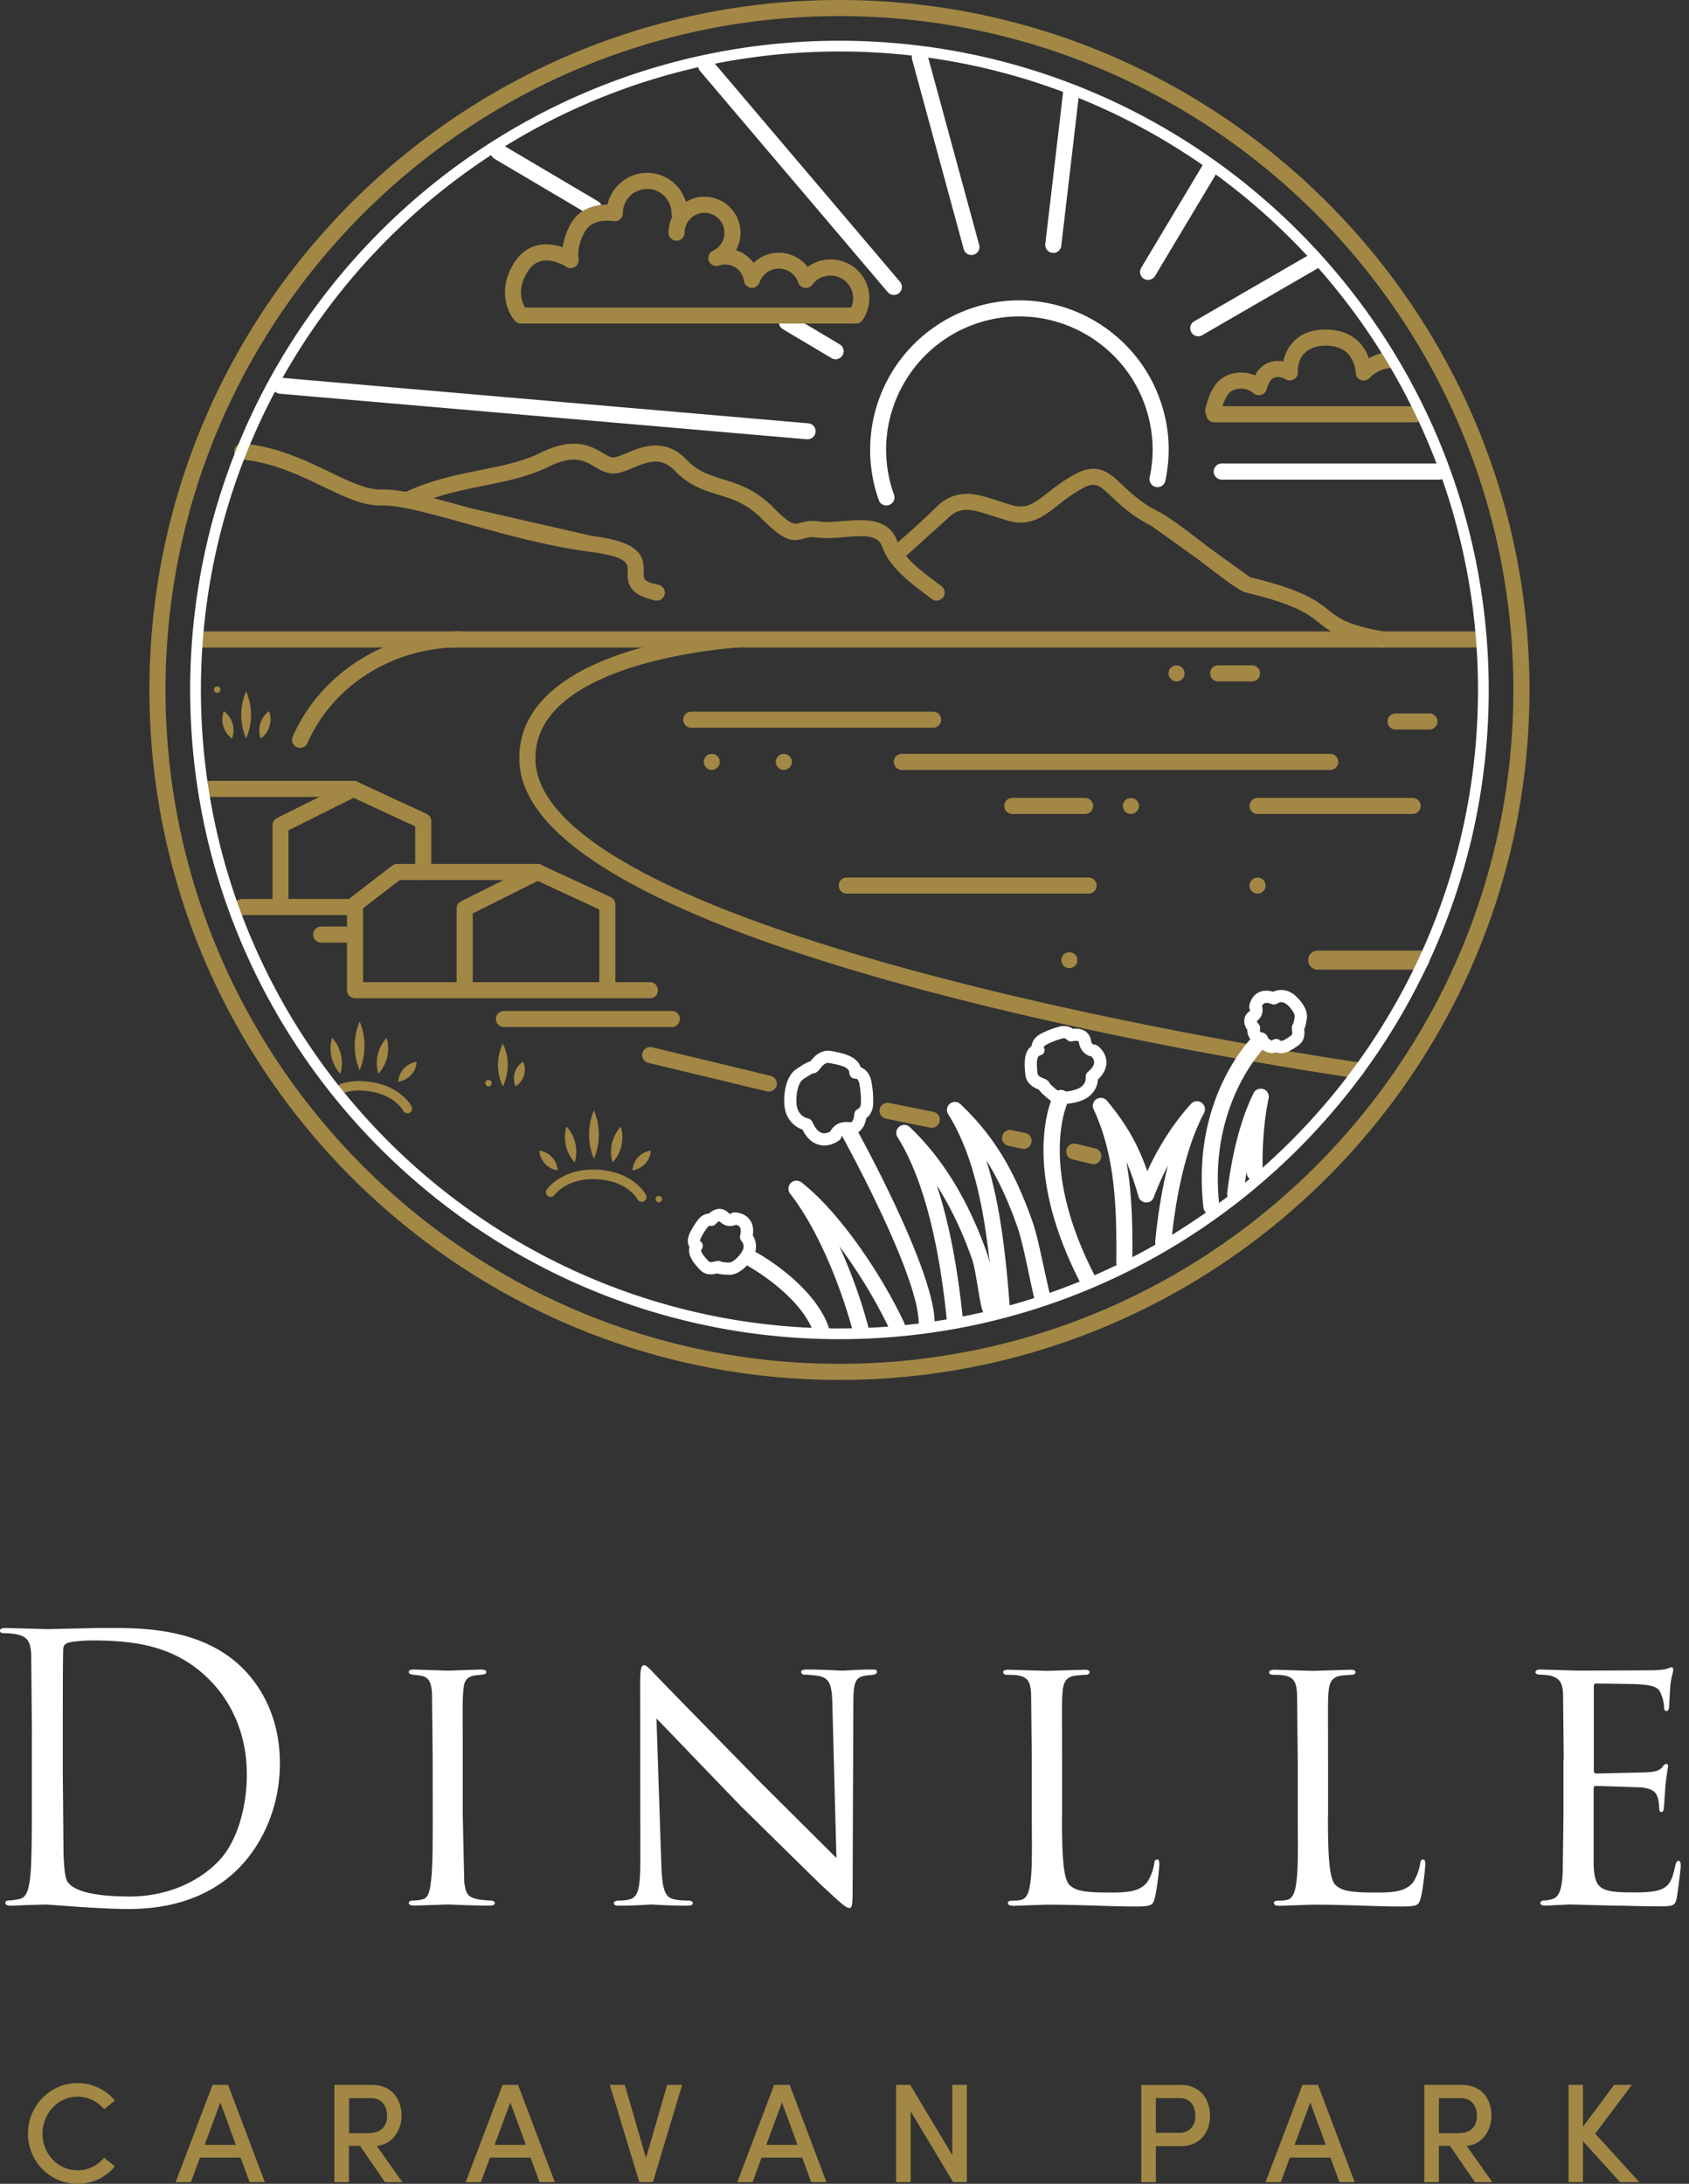 <svg xmlns="http://www.w3.org/2000/svg" width="116" height="150" fill="none" xmlns:v="https://vecta.io/nano"><rect width="100%" height="100%" fill="#333333" stroke="none"/><path d="M1.921 146.555c0-1.892 1.504-3.473 3.396-3.473 1.058 0 1.979.465 2.571 1.203l-.737.592a2.35 2.35 0 0 0-1.824-.864c-1.358 0-2.406 1.164-2.406 2.542 0 1.369 1.038 2.514 2.406 2.514a2.35 2.35 0 0 0 1.824-.864l.737.592c-.592.737-1.514 1.203-2.571 1.203-1.892 0-3.396-1.552-3.396-3.445zm15.22 3.329l-.621-1.689h-2.785l-.621 1.689h-1.048l2.532-6.681h1.067l2.523 6.681H17.14zm-3.086-2.562H16.2l-1.067-2.911-1.077 2.911zm12.387 2.562l-1.718-2.494h-.757v2.494h-.999v-6.681h2.552c1.465 0 2.057 1.057 2.057 2.115 0 .961-.582 1.97-1.698 2.077l1.756 2.493h-1.194v-.004zm-2.469-5.769v2.406h1.31c.922 0 1.3-.495 1.3-1.203 0-.699-.417-1.203-1.067-1.203h-1.543zm13.084 5.769l-.621-1.689h-2.785l-.621 1.689h-1.048l2.533-6.681h1.067l2.523 6.681h-1.048zm-3.086-2.562h2.144l-1.067-2.911-1.077 2.911zm11.849-4.119h1.029l-2.009 6.681h-.931l-2.028-6.681h1.029l1.456 5.021 1.456-5.021zm9.892 6.681l-.621-1.689h-2.785l-.621 1.689h-1.048l2.533-6.681h1.067l2.523 6.681h-1.048zm-3.086-2.562h2.145l-1.067-2.911-1.077 2.911zm12.78-4.119h.999v6.681h-.941l-2.921-4.867v4.867h-.999v-6.681h.97l2.892 4.827v-4.827zm15.656 0c1.436 0 2.038 1.057 2.038 2.115 0 1.067-.602 2.096-2.038 2.096h-1.679v2.474h-.999v-6.68h2.678v-.005zm-.058 3.294c.776 0 1.096-.592 1.096-1.184s-.31-1.203-1.058-1.203h-1.659v2.387h1.62zm10.989 3.387l-.621-1.689h-2.785l-.621 1.689h-1.048l2.533-6.681h1.067l2.523 6.681h-1.048zm-3.081-2.562h2.144l-1.067-2.911-1.077 2.911zm12.387 2.562l-1.718-2.494h-.757v2.494h-.999v-6.681h2.552c1.465 0 2.057 1.057 2.057 2.115 0 .961-.582 1.97-1.698 2.077l1.756 2.493h-1.193v-.004zm-2.475-5.769v2.406h1.31c.922 0 1.301-.495 1.301-1.203 0-.699-.418-1.203-1.068-1.203h-1.543zm13.765 5.769h-1.32l-2.552-2.814v2.814h-.99v-6.681h.99v2.872l2.144-2.872h1.213l-2.513 3.347 3.028 3.334z" fill="#a28745"/><path d="M2.193 119.138l-.049-5.448c-.049-.859-.18-1.262-1.009-1.436a4.87 4.87 0 0 0-.859-.078c-.175 0-.277-.048-.277-.15 0-.151.126-.204.403-.204l2.853.078 3.406-.078c2.499 0 7.113-.228 10.116 2.877 1.261 1.31 2.445 3.406 2.445 6.409 0 3.178-1.315 5.628-2.727 7.113-1.087 1.135-3.357 2.901-7.646 2.901-1.087 0-2.421-.078-3.508-.15l-2.096-.151c-.049 0-.48 0-1.009.024-.505 0-1.087.049-1.465.049-.277 0-.403-.049-.403-.204 0-.077.049-.15.252-.15a4.79 4.79 0 0 0 .708-.102c.505-.102.631-.655.733-1.388.126-1.057.126-3.051.126-5.477v-4.435h.005zm2.12 2.727l.049 5.473c.024.63.078 1.64.277 1.916.33.48 1.31 1.009 4.289 1.009 2.348 0 4.517-.859 6.006-2.348 1.31-1.286 2.018-3.707 2.018-6.031 0-3.202-1.387-5.273-2.421-6.355-2.372-2.499-5.249-2.853-8.253-2.853-.505 0-1.436.077-1.64.174-.228.102-.301.229-.301.505-.024.859-.024 3.43-.024 5.376v3.134zm25.404-.985l-.049-4.619c-.053-.679-.204-1.057-.733-1.159-.252-.049-.427-.049-.582-.078-.175-.024-.277-.078-.277-.175 0-.126.102-.174.378-.174l2.295.077 2.27-.077c.252 0 .379.048.379.174 0 .102-.078.151-.277.175-.15.024-.276.024-.456.049-.733.102-.805.48-.859 1.213-.049.679-.024 1.261-.024 4.589v3.785l.102 4.618c.102.733.204 1.01.859 1.16.33.078.859.102.961.102.228.024.277.077.277.175s-.102.174-.354.174c-1.286 0-2.751-.077-2.877-.077l-2.271.077c-.228 0-.403-.048-.403-.174 0-.102.102-.175.33-.175.126 0 .403-.024.606-.078.427-.102.505-.606.582-1.213.126-.907.126-2.697.126-4.589l-.005-3.78zm14.254-5.473c0-.781.078-1.033.277-1.033.175 0 .607.504.781.679.228.252 3.736 3.833 7.268 7.443l5.148 5.123-.277-10.494c-.024-1.364-.175-1.815-.859-1.994a6.05 6.05 0 0 0-.985-.102c-.252 0-.301-.102-.301-.204 0-.126.204-.15.456-.15 1.087 0 2.144.077 2.372.077.252 0 1.033-.077 2.018-.077.276 0 .354.024.354.15 0 .102-.078.175-.228.204s-.354.024-.631.078c-.582.126-.757.378-.757 1.892l-.049 12.667c0 1.262-.048 1.388-.228 1.388s-.427-.175-1.664-1.339c-.102-.049-3.61-3.532-5.803-5.677l-5.778-6.006.33 9.864c.049 1.741.204 2.396.834 2.547.403.102.834.102 1.033.102s.301.077.301.174c0 .126-.126.175-.403.175-1.363 0-2.271-.078-2.445-.078s-1.111.078-2.193.078c-.228 0-.378-.024-.378-.175 0-.102.102-.174.354-.174.175 0 .456 0 .781-.102.553-.175.679-.859.679-2.698l-.01-12.338zm28.965 9.311c0 2.901.102 4.366.529 4.769.403.354.907.505 2.649.505 1.111 0 2.12 0 2.673-.709.252-.378.427-.883.48-1.261.024-.204.078-.301.204-.301.102 0 .15.078.15.33s-.15 1.688-.301 2.271c-.15.504-.126.63-1.339.63-1.718 0-3.61-.126-6.133-.126l-2.222.078c-.252 0-.403-.049-.403-.204 0-.078.078-.15.277-.15s.403 0 .606-.049c.427-.078.582-.582.655-1.184.15-.96.102-2.697.102-4.643v-3.784l-.048-4.566c-.049-.708-.15-1.159-1.009-1.261-.15-.024-.427-.024-.631-.024-.175 0-.277-.078-.277-.175 0-.126.126-.175.378-.175l2.625.078 2.6-.078c.252 0 .33.078.33.175s-.126.175-.277.175c-.175 0-.427.024-.679.048-.708.102-.859.505-.907 1.237-.049.68-.024 1.238-.024 4.566v3.828h-.01zm18.266 0c0 2.901.102 4.366.529 4.769.403.354.907.505 2.649.505 1.111 0 2.12 0 2.673-.709.252-.378.427-.883.48-1.261.024-.204.078-.301.204-.301.102 0 .15.078.15.33s-.15 1.688-.301 2.271c-.15.504-.126.63-1.339.63-1.718 0-3.61-.126-6.133-.126l-2.222.078c-.252 0-.403-.049-.403-.204 0-.078.078-.15.277-.15s.403 0 .606-.049c.427-.078.582-.582.655-1.184.15-.96.102-2.697.102-4.643v-3.784l-.049-4.566c-.053-.708-.15-1.159-1.009-1.261-.15-.024-.427-.024-.631-.024-.175 0-.276-.078-.276-.175 0-.126.126-.175.378-.175l2.625.078 2.6-.078c.252 0 .33.078.33.175s-.126.175-.276.175c-.175 0-.427.024-.679.048-.708.102-.859.505-.907 1.237-.049.68-.024 1.238-.024 4.566v3.828h-.01zm16.195-3.838l-.048-4.59c-.049-.708-.228-1.057-.961-1.212a4.21 4.21 0 0 0-.606-.049c-.175 0-.33-.078-.33-.15 0-.151.126-.204.378-.204l2.601.077 5.123-.024c.505-.024.781-.048.985-.126.15-.048.175-.078.276-.078.049 0 .102.049.102.175 0 .15-.15.505-.203 1.135l-.078 1.31c0 .228-.049.379-.175.379s-.174-.102-.174-.277c-.025-.378-.102-.631-.18-.805-.15-.505-.378-.679-1.64-.757-.33-.024-2.823-.049-2.877-.049-.077 0-.126.049-.126.204v5.725c0 .151.024.253.15.253l3.406-.078c.583-.024.961-.102 1.16-.379.102-.15.179-.203.276-.203.049 0 .102.024.102.15s-.102.607-.179 1.339l-.102 1.538c-.024.204-.078.277-.18.277-.126 0-.15-.151-.15-.33 0-.151-.024-.403-.078-.607-.102-.33-.252-.679-1.213-.757l-3.027-.101c-.15 0-.18.077-.18.174v1.844 3.43c.054.932.18 1.412.709 1.64.378.175.985.228 1.843.228.481 0 1.286.024 1.917-.15.757-.229.931-.733 1.135-1.665.049-.252.126-.354.228-.354.151 0 .151.228.151.379 0 .174-.204 1.766-.277 2.193-.102.504-.276.553-1.111.553-1.664 0-2.372-.049-3.255-.049l-2.979-.077-1.665.077c-.228 0-.354-.048-.354-.174 0-.102.102-.175.228-.175.151 0 .33-.024.505-.078.456-.102.757-.427.805-1.994l.049-3.808v-3.78h.019zM55.464 30.173h-.049l-36.198-3.129c-.301-.024-.529-.291-.5-.597a.55.55 0 0 1 .597-.5l36.198 3.129c.301.024.529.291.5.597-.024.281-.267.5-.548.5zM40.793 14.861a.53.53 0 0 1-.281-.078l-6.559-3.881c-.262-.155-.349-.495-.194-.757s.495-.349.757-.194l6.56 3.881c.262.155.349.495.194.757a.55.55 0 0 1-.476.272zm16.592 9.815a.53.53 0 0 1-.281-.078l-3.338-1.989a.55.55 0 0 1-.189-.757c.16-.262.495-.344.757-.189l3.338 1.989a.55.55 0 0 1 .189.757.56.56 0 0 1-.475.267zm4.008-4.415c-.155 0-.31-.068-.422-.194L48.095 4.895a.551.551 0 1 1 .839-.713L61.81 19.353a.55.55 0 0 1-.063.776c-.102.087-.228.131-.354.131zm5.323-2.746c-.242 0-.466-.16-.529-.408L62.64 4.071c-.083-.296.092-.597.388-.674s.597.092.674.388l3.547 13.037c.083.296-.092.597-.388.674a.73.73 0 0 1-.146.019zm5.623-.141c-.019 0-.044 0-.063-.005-.301-.034-.519-.311-.485-.611l1.223-10.431a.55.55 0 0 1 .611-.485c.301.034.519.311.485.611l-1.223 10.431c-.034.281-.272.49-.548.49zm6.51 1.853a.53.53 0 0 1-.281-.078c-.262-.155-.344-.495-.189-.757l4.284-7.156c.155-.262.495-.344.757-.189s.344.495.189.757l-4.284 7.156c-.107.17-.291.267-.475.267zm3.445 3.872a.54.54 0 0 1-.475-.277c-.15-.262-.063-.602.199-.752l7.996-4.628c.262-.15.602-.063.752.199s.063.602-.199.752l-7.996 4.629a.53.53 0 0 1-.276.078zm16.554 9.844H83.91a.55.55 0 0 1-.553-.553c0-.306.248-.553.553-.553h14.938a.55.55 0 1 1 0 1.106zm-37.974 1.776c-.223 0-.437-.136-.514-.359a8.84 8.84 0 0 1-.267-.864 10.28 10.28 0 0 1 7.302-12.527c5.463-1.441 11.081 1.839 12.527 7.302.417 1.572.451 3.173.112 4.755a.55.55 0 0 1-.655.422c-.296-.063-.485-.359-.422-.655.306-1.412.272-2.838-.102-4.24-1.286-4.876-6.302-7.802-11.178-6.516s-7.801 6.302-6.516 11.178a7.01 7.01 0 0 0 .238.757.55.55 0 0 1-.325.708c-.073.024-.136.039-.199.039z" fill="#fff"/><g fill="#a28745"><path d="M45.111 41.259a.48.48 0 0 1-.116-.014c-1.805-.388-1.921-1.198-1.887-1.999.024-.514.044-1.004-2.61-1.349-2.896-.379-5.885-1.213-8.524-1.946-2.44-.679-4.546-1.266-5.686-1.227-1.31.044-2.615-.587-4.129-1.315-1.606-.771-3.425-1.65-5.575-1.844-.301-.029-.524-.296-.5-.597a.55.55 0 0 1 .597-.5c2.348.213 4.265 1.135 5.953 1.95 1.383.665 2.581 1.242 3.614 1.208 1.305-.044 3.391.534 6.021 1.266l8.374 1.916c3.071.403 3.624 1.184 3.566 2.489-.019.461-.029.65 1.019.873a.55.55 0 0 1-.117 1.087z"/><path d="M64.329 41.254a.52.52 0 0 1-.33-.112l-.296-.223c-1.218-.907-2.6-1.941-3.124-3.386-.281-.781-1.169-.762-2.601-.64-.626.053-1.276.107-1.849.024-.427-.063-.66.005-.912.073-.839.238-1.363.179-2.901-1.363-1.043-1.048-1.994-1.344-3.003-1.654-.975-.301-1.984-.616-2.945-1.62-.907-.951-1.747-.699-2.921-.209-.509.214-.99.412-1.446.374-.441-.034-.805-.248-1.155-.456-.708-.417-1.446-.849-3.158-.01-1.422.699-2.896.995-4.454 1.31-1.62.325-3.294.665-5.041 1.485a.55.55 0 0 1-.733-.262c-.131-.272-.01-.602.262-.733 1.868-.878 3.61-1.232 5.293-1.567 1.489-.301 2.896-.582 4.187-1.218 2.246-1.101 3.42-.412 4.202.049.267.155.495.291.684.306s.572-.141.936-.296c1.053-.442 2.644-1.106 4.143.461.762.801 1.557 1.043 2.474 1.329 1.043.32 2.227.689 3.459 1.931s1.446 1.184 1.819 1.077c.301-.087.713-.204 1.373-.102.446.068 1.004.019 1.596-.029 1.397-.116 3.134-.267 3.726 1.363.412 1.14 1.601 2.023 2.746 2.882l.301.223c.243.184.291.529.112.771a.57.57 0 0 1-.446.223zm27.029 11.63H61.942a.55.55 0 1 1 0-1.106h29.416c.306 0 .553.248.553.553s-.247.553-.553.553z"/><path d="M95.02 44.476H13.774a.55.55 0 1 1 0-1.106H91.42a7.39 7.39 0 0 1-.835-.597c-.742-.587-1.587-1.252-4.978-2.062-.456-.112-1.286-.728-3.212-2.212l-3.309-2.372c-1.305-.65-2.12-1.422-2.712-1.984-.878-.834-1.145-1.087-2.067-.577-.67.369-1.194.776-1.654 1.14-1.009.791-1.882 1.47-3.396 1.067l-1.121-.344c-1.451-.485-2.188-.679-3.076.204l-3.226 2.911c-.233.194-.582.16-.776-.073s-.16-.582.073-.776a51.85 51.85 0 0 0 3.149-2.843c1.407-1.397 2.829-.927 4.202-.471l1.053.325c.946.252 1.431-.083 2.435-.868.495-.388 1.058-.825 1.8-1.232 1.625-.902 2.426-.141 3.357.742.577.543 1.29 1.223 2.45 1.8.757.378 2.145 1.451 3.488 2.489l2.799 2.014c3.619.864 4.566 1.611 5.395 2.266.718.568 1.286 1.019 3.843 1.47.281.049.48.306.451.592-.01.281-.248.5-.534.5zM57.653 94.783c-26.131 0-47.391-21.26-47.391-47.391S31.521 0 57.653 0s47.391 21.26 47.391 47.391-21.26 47.391-47.391 47.391zm0-93.677c-25.525 0-46.285 20.765-46.285 46.285s20.765 46.285 46.285 46.285 46.285-20.765 46.285-46.285S83.177 1.106 57.653 1.106z"/><path d="M101.458 44.476h-6.646c-.306 0-.553-.248-.553-.553s.248-.553.553-.553h6.646c.306 0 .554.247.554.553s-.248.553-.554.553zm-15.471 2.328h-2.324a.55.55 0 0 1-.553-.553c0-.306.248-.553.553-.553h2.324c.306 0 .553.248.553.553s-.248.553-.553.553zm12.187 3.304H95.85c-.306 0-.553-.248-.553-.553s.247-.553.553-.553h2.324a.55.55 0 0 1 .553.553c0 .306-.248.553-.553.553zm-34.088-.121H47.474a.55.55 0 1 1 0-1.106h16.612a.55.55 0 0 1 .553.553c0 .306-.248.553-.553.553zm10.679 11.392H58.153a.55.55 0 1 1 0-1.106h16.612c.306 0 .553.248.553.553s-.248.553-.553.553zm-25.879-8.495c-.146 0-.286-.058-.388-.165s-.165-.243-.165-.388.063-.286.165-.388c.126-.131.315-.189.495-.15a.43.43 0 0 1 .107.029c.029.015.063.029.092.053s.058.039.083.068a.55.55 0 0 1 .16.388.53.53 0 0 1-.16.388c-.102.107-.243.165-.388.165zm4.948 0a.51.51 0 0 1-.389-.165c-.107-.102-.165-.242-.165-.388 0-.034.005-.073.015-.107s.015-.073.029-.102.029-.068.053-.097a.36.36 0 0 1 .068-.082.56.56 0 0 1 .083-.068.62.62 0 0 1 .097-.053.35.35 0 0 1 .102-.029.51.51 0 0 1 .213 0 .38.38 0 0 1 .107.029.89.89 0 0 1 .092.053.56.56 0 0 1 .082.068.36.36 0 0 1 .068.082c.024.029.039.063.053.097s.024.068.029.102.01.073.01.107a.53.53 0 0 1-.16.388c-.102.107-.243.165-.388.165zm26.971-6.08a.53.53 0 0 1-.388-.165.54.54 0 0 1-.165-.388c0-.034.005-.073.015-.107a.35.35 0 0 1 .029-.102.38.38 0 0 1 .053-.097c.02-.029.044-.058.068-.082a.54.54 0 0 1 .082-.068.6.6 0 0 1 .097-.053c.034-.014.068-.024.102-.029.18-.039.369.019.495.15a.35.35 0 0 1 .068.082.38.38 0 0 1 .053.097.35.35 0 0 1 .029.102c.01.034.015.073.015.107a.54.54 0 0 1-.165.388c-.102.107-.243.165-.388.165zm-3.134 9.107c-.146 0-.286-.058-.388-.165s-.165-.243-.165-.388.058-.286.165-.388c.204-.204.572-.209.776 0a.36.36 0 0 1 .068.083.6.6 0 0 1 .053.097.35.35 0 0 1 .029.102c.01.034.015.073.015.107 0 .146-.058.286-.165.388s-.243.165-.388.165zm8.699 5.468c-.15 0-.286-.058-.388-.165a.54.54 0 0 1-.165-.388c0-.146.058-.286.165-.388a.35.35 0 0 1 .082-.068.63.63 0 0 1 .097-.053c.029-.014.068-.024.102-.029a.54.54 0 0 1 .495.15c.024.024.048.053.068.082a.63.63 0 0 1 .053.097c.014.029.024.068.029.102a.4.4 0 0 1 .01.107.64.64 0 0 1-.039.213.54.54 0 0 1-.121.175c-.102.107-.243.165-.388.165zm-12.925 5.123c-.145 0-.286-.058-.388-.165s-.165-.243-.165-.388.063-.286.165-.388c.204-.204.573-.209.776 0 .102.102.165.243.165.388s-.058.286-.165.388-.243.165-.388.165zm23.569-10.591H86.37a.55.55 0 1 1 0-1.106h10.645a.55.55 0 0 1 .553.553c0 .306-.248.553-.553.553zm-22.492 0h-4.997a.55.55 0 1 1 0-1.106h4.997a.55.55 0 1 1 0 1.106zm22.997 10.693h-7.02c-.359 0-.655-.291-.655-.655a.65.65 0 0 1 .655-.655h7.02c.359 0 .655.291.655.655s-.296.655-.655.655zM24.7 73.513c-.446-1.067-.451-2.29 0-3.357a4.38 4.38 0 0 1 0 3.357zm1.286.243a2.57 2.57 0 0 1 .568-2.469 2.58 2.58 0 0 1-.568 2.469zm1.363.543c.049-.699.572-1.266 1.266-1.363-.044.699-.573 1.261-1.266 1.363zm-3.974-.543a2.57 2.57 0 0 1-.568-2.469c.611.66.825 1.606.568 2.469zm4.61 2.712a.33.33 0 0 1-.291-.175c-.024-.049-.694-1.247-2.746-1.378-.563-.039-.917.024-1.344.15-.175.049-.354-.049-.403-.223s.048-.354.223-.403a4.04 4.04 0 0 1 1.567-.17c2.436.155 3.246 1.664 3.28 1.727a.33.33 0 0 1-.141.441.36.36 0 0 1-.145.029zM20.61 51.37a.53.53 0 0 1-.223-.048c-.277-.121-.403-.446-.281-.728 1.926-4.386 6.443-7.224 11.503-7.234.306 0 .548.248.553.548a.55.55 0 0 1-.548.553c-4.624.01-8.743 2.591-10.494 6.574-.097.209-.296.335-.509.335zm62.713-22.595a.59.59 0 0 1-.126-.015.55.55 0 0 1-.412-.66c.291-1.257.757-1.989 1.456-2.295.796-.354 1.485-.218 1.955-.019.223-.427.534-.718.922-.873.359-.146.718-.141 1.014-.082.092-.407.286-.917.684-1.339.5-.539 1.194-.825 2.062-.854.995-.029 1.8.233 2.392.791a2.93 2.93 0 0 1 .747 1.184c.335-.194.766-.374 1.266-.417.311-.019.568.199.597.505a.55.55 0 0 1-.505.597c-.747.063-1.305.65-1.31.66a.55.55 0 0 1-.602.141c-.214-.082-.349-.277-.354-.505 0-.005-.034-.835-.606-1.368-.369-.344-.902-.505-1.591-.485-.306.01-1.815.15-1.776 1.829.005.204-.102.393-.277.49s-.388.102-.563-.005c-.121-.073-.5-.233-.786-.116s-.437.5-.514.8c-.049.184-.194.335-.379.388s-.383.01-.529-.121c-.019-.019-.626-.539-1.417-.189-.131.058-.524.233-.83 1.538-.044.247-.267.422-.519.422z"/><path d="M97.184 29.008H83.401a.55.55 0 1 1 0-1.106h13.784a.55.55 0 1 1 0 1.106zM19.266 62.325a.55.55 0 0 1-.553-.553v-5.085c0-.209.116-.398.306-.495l5.012-2.504c.151-.073.325-.078.48-.005l4.789 2.222c.194.092.32.286.32.5v3.488a.55.55 0 1 1-1.106 0V56.76l-4.231-1.96-4.468 2.232v4.745c.005.301-.243.548-.548.548z"/><path d="M24.278 54.737h-9.82a.55.55 0 1 1 0-1.106h9.82c.306 0 .553.248.553.553s-.247.553-.553.553zm-.184 8.117h-7.472a.55.55 0 1 1 0-1.106h7.472a.55.55 0 1 1 0 1.106zm.29 1.892H22.06a.55.55 0 1 1 0-1.106h2.324a.55.55 0 1 1 0 1.106zm17.331 3.289c-.306 0-.553-.248-.553-.553V62.47l-4.231-1.96-4.464 2.232v4.745a.55.55 0 1 1-1.106 0v-5.085c0-.209.116-.398.306-.495l5.007-2.503a.54.54 0 0 1 .48-.005l4.789 2.222c.194.092.32.286.32.5v5.366c.005.301-.243.548-.548.548z"/><path d="M44.641 68.564H24.385a.55.55 0 0 1-.553-.553v-5.895c0-.17.078-.335.214-.437l2.887-2.222a.56.56 0 0 1 .335-.117h9.655c.306 0 .553.248.553.553s-.247.553-.553.553h-9.466l-2.523 1.941v5.075h19.703a.55.55 0 0 1 .553.553c0 .306-.243.548-.548.548zm1.499 1.98H34.612a.55.55 0 1 1 0-1.106H46.14a.55.55 0 1 1 0 1.106z"/><use href="#B"/><path d="M40.793 79.607a4.35 4.35 0 0 1 0-3.348 4.38 4.38 0 0 1 0 3.348zm1.281.237a2.57 2.57 0 0 1 .563-2.465c.262.864.044 1.805-.563 2.465zm1.363.544a1.47 1.47 0 0 1 1.262-1.358c-.044.699-.573 1.261-1.262 1.358zm-5.133 0a1.47 1.47 0 0 1-1.266-1.358c.699.097 1.218.66 1.266 1.358zm1.169-.544a2.57 2.57 0 0 1-.568-2.465c.611.665.825 1.606.568 2.465zm4.595 2.703a.33.33 0 0 1-.291-.175c-.024-.049-.689-1.242-2.731-1.373-2.052-.131-2.926 1.029-2.96 1.077-.107.145-.31.18-.456.073s-.18-.306-.073-.456c.044-.063 1.106-1.499 3.532-1.349s3.241 1.659 3.275 1.722a.33.33 0 0 1-.141.442.32.32 0 0 1-.155.039zm14.71-60.316a.55.55 0 0 1-.315-.102c-.247-.175-.31-.519-.136-.767a1.56 1.56 0 0 0-2.373-1.999 1.39 1.39 0 0 0-.16.189.56.56 0 0 1-.529.223c-.204-.029-.374-.175-.442-.369-.194-.573-.728-.956-1.334-.956-.597 0-1.13.383-1.329.951-.083.243-.325.393-.577.369a.55.55 0 0 1-.49-.476c-.102-.786-.907-1.334-1.713-1.053-.276.097-.582-.039-.694-.311a.55.55 0 0 1 .277-.708 1.35 1.35 0 0 0 .791-1.237 1.37 1.37 0 0 0-1.368-1.368c-.752 0-1.368.616-1.368 1.368 0 .306-.248.553-.553.553s-.553-.247-.553-.553a2.48 2.48 0 0 1 2.474-2.474 2.48 2.48 0 0 1 2.474 2.474 2.49 2.49 0 0 1-.311 1.198c.485.16.907.466 1.203.878a2.5 2.5 0 0 1 1.737-.703 2.51 2.51 0 0 1 1.984.975 2.66 2.66 0 0 1 3.755 3.668.56.56 0 0 1-.451.228z"/><path d="M58.778 22.221H35.781a.55.55 0 0 1-.408-.18c-.529-.582-1.223-2.164-.058-3.993.427-.665.99-1.072 1.669-1.213.606-.126 1.203-.005 1.659.155.063-.466.223-1.062.606-1.698.631-1.058 1.771-1.237 2.47-1.237.286-1.247 1.397-2.183 2.727-2.183a2.78 2.78 0 0 1 2.775 2.775c0 .306-.248.553-.553.553s-.553-.247-.553-.553a1.67 1.67 0 0 0-1.669-1.669 1.67 1.67 0 0 0-1.669 1.669.54.54 0 0 1-.199.422c-.126.107-.291.146-.451.117-.01 0-1.383-.233-1.926.674-.621 1.038-.471 1.863-.466 1.897.044.218-.053.446-.238.568a.56.56 0 0 1-.611 0c-.005-.005-.868-.577-1.679-.403-.383.082-.699.32-.961.728-.767 1.198-.403 2.106-.184 2.474h22.716a.55.55 0 0 1 .553.553c0 .306-.247.543-.553.543zm34.36 51.831c-.024 0-.053 0-.078-.005-2.314-.335-56.721-8.311-57.386-21.687-.17-3.377 2.411-6.006 7.467-7.603 3.682-1.16 7.346-1.378 7.501-1.383.306-.024.563.213.582.519a.55.55 0 0 1-.519.582c-.141.01-14.269.883-13.924 7.831.252 5.08 10.033 10.261 28.28 14.977 13.958 3.61 28.023 5.652 28.164 5.672.301.044.51.325.466.626-.049.272-.281.471-.553.471zm-40.337.926a.56.56 0 0 1-.126-.015l-8.151-1.96a.55.55 0 0 1-.403-.665.55.55 0 0 1 .665-.403l8.141 1.96c.296.068.48.369.412.665a.56.56 0 0 1-.538.417zm11.198 2.489a.55.55 0 0 1-.121-.015l-1.402-.281-1.64-.335c-.296-.068-.485-.364-.417-.66s.364-.485.66-.417l1.601.325 1.441.286a.55.55 0 0 1 .417.655c-.058.267-.286.442-.539.442zm11.091 2.494c-.039 0-.073-.005-.112-.01l-.65-.155-.66-.16a.55.55 0 0 1-.427-.65c.058-.296.349-.49.65-.427l.718.17.597.146a.55.55 0 0 1 .427.65.56.56 0 0 1-.543.437zm-4.789-1.053c-.039 0-.073-.005-.112-.01l-.936-.194a.55.55 0 0 1-.422-.655c.063-.296.354-.49.655-.422l.927.194a.55.55 0 0 1 .427.65.55.55 0 0 1-.539.437z"/></g><g fill="#fff"><path d="M68.817 90.523a.55.55 0 0 1-.548-.51c-.379-4.891-.936-9.956-3.149-13.483-.145-.233-.097-.543.116-.718a.55.55 0 0 1 .728.029c2.256 2.144 3.697 4.497 4.963 8.117.262.742.563 2.159.83 3.406l.359 1.601c.073.296-.107.597-.398.669s-.597-.107-.669-.398c-.097-.393-.228-.985-.364-1.64-.247-1.16-.553-2.596-.796-3.275-.64-1.834-1.329-3.323-2.149-4.619.99 3.124 1.354 6.724 1.625 10.227.024.301-.204.568-.505.592-.015-.005-.029 0-.044 0z"/><path d="M65.576 91.168a.55.55 0 0 1-.548-.495c-.577-5.676-1.717-9.902-3.386-12.566-.145-.233-.097-.543.117-.718a.55.55 0 0 1 .728.029c2.256 2.14 4.041 5.07 5.317 8.709.17.49.306 1.295.432 2.072.097.577.184 1.126.277 1.451.082.291-.092.597-.383.679a.55.55 0 0 1-.679-.383c-.107-.383-.199-.956-.301-1.562-.116-.699-.247-1.489-.388-1.887-.669-1.907-1.48-3.605-2.426-5.08.82 2.474 1.422 5.536 1.79 9.155.029.301-.189.573-.49.606-.019-.015-.039-.01-.058-.01zm19.256-8.616c-.02 0-.044 0-.063-.005-.301-.034-.519-.31-.485-.611.184-1.567.665-4.546 1.81-6.851.121-.247.412-.364.674-.277a.55.55 0 0 1 .359.636c-.31 1.465-.456 3.319-.407 5.085a.55.55 0 0 1-.534.568c-.311 0-.558-.238-.563-.534l-.005-.126-.238 1.63c-.034.277-.272.485-.548.485zm-7.617 4.716h-.005a.55.55 0 0 1-.543-.558c.034-3.707-.058-7.302-1.562-10.523a.55.55 0 0 1 .922-.582c1.32 1.596 2.101 2.94 2.77 4.842.82-1.781 1.829-3.333 3.003-4.629a.55.55 0 0 1 .893.626c-1.402 2.659-2.004 6.327-2.256 8.932a.55.55 0 0 1-.602.495c-.301-.029-.524-.301-.495-.602.145-1.514.407-3.372.868-5.206a20.73 20.73 0 0 0-.97 2.174.52.52 0 0 1-.539.354c-.238-.01-.441-.17-.504-.398-.262-.917-.529-1.693-.835-2.402.403 2.237.432 4.566.407 6.933a.56.56 0 0 1-.553.543zm-18.116 4.55c-.243 0-.466-.16-.534-.407-.767-2.867-2.3-6.851-4.299-9.422-.17-.218-.15-.529.044-.728a.55.55 0 0 1 .728-.049c2.625 2.028 5.541 6.39 7.064 9.65a.551.551 0 1 1-.999.466c-.83-1.776-2.081-3.886-3.459-5.73a36 36 0 0 1 1.989 5.526.55.55 0 0 1-.388.674.73.73 0 0 1-.146.019zm15.559-3.468c-.199 0-.393-.112-.49-.301-4.168-8.122-1.892-12.697-1.795-12.886.141-.272.471-.374.742-.238s.374.471.238.742c-.034.063-2.077 4.328 1.795 11.877a.55.55 0 0 1-.238.742c-.083.044-.165.063-.252.063z"/><path d="M73.071 75.818c-.665 0-.975-.252-1.048-.32-.369-.296-.568-.495-.669-.65-.272-.112-.864-.359-.936-1.058-.063-.64-.146-1.519.432-1.941.029-.286.204-.631.699-.878.568-.277.941-.383 1.067-.412.252-.097.699-.155 1.072.107.223-.024.558-.019.839.16a.92.92 0 0 1 .403.645c.034.223.136.272.209.276.082.005.184.034.247.083s.577.441.602 1.101c.015.427-.184.834-.582 1.213-.029.5-.325 1.237-1.358 1.528-.388.107-.708.145-.975.145zm-.975-1.388a5.72 5.72 0 0 0 .485.432c.01.01.344.248 1.237-.005.825-.238.747-.82.747-.844-.019-.146.034-.291.145-.383.204-.165.442-.422.437-.674-.005-.17-.112-.311-.184-.388-.32-.063-.752-.311-.864-.966-.01-.058-.024-.068-.029-.073-.073-.049-.267-.044-.398-.01a.43.43 0 0 1-.422-.126c-.121-.131-.32-.058-.345-.048s-.053.019-.078.024c0 0-.34.078-.902.354-.175.087-.248.179-.238.233.068.112.063.199.019.325s-.16.175-.281.213c-.257.087-.233.587-.175 1.184.019.204.16.291.432.398.097.034.345.131.412.354zm11.106 9.01c-.276 0-.514-.209-.548-.49-.873-7.593 3.348-11.727 3.527-11.896a.55.55 0 0 1 .781.019c.209.218.204.568-.019.776-.053.049-4.003 3.959-3.197 10.975.034.301-.184.577-.485.611-.015 0-.039.005-.058.005z"/><path d="M87.971 72.339a.86.86 0 0 1-.325-.063c-.238.087-.558.082-.912-.16-.403-.272-.621-.49-.699-.568-.17-.145-.383-.437-.369-.805-.107-.155-.228-.393-.209-.66.015-.233.121-.437.32-.592.068-.053.092-.097.078-.131a.35.35 0 0 1-.049-.252c.005-.063.082-.607.558-.898.296-.179.66-.213 1.082-.092.378-.175 1.014-.238 1.621.369.81.796.708 1.402.679 1.519-.053.33-.107.543-.175.694.029.238.073.767-.398 1.101-.311.223-.757.539-1.203.539zm-.626-.849a.42.42 0 0 1 .262-.126.43.43 0 0 1 .32.107c.117.102.514-.18.752-.349.078-.053.087-.131.058-.349-.029-.204 0-.364.087-.471a6.26 6.26 0 0 0 .102-.471c0-.005.019-.286-.446-.747-.374-.374-.66-.223-.733-.17a.42.42 0 0 1-.398.053c-.243-.092-.432-.107-.539-.044-.073.044-.116.131-.136.194.083.272.068.684-.359 1.024-.005.024.058.126.116.184a.43.43 0 0 1 .097.427c-.024.068.073.146.073.146.019.014.039.034.053.053 0 0 .175.194.563.456a.63.63 0 0 1 .092.048c0 .019.044.039.034.034zM56.377 91.848a.56.56 0 0 1-.519-.364c-.917-2.518-4.376-4.464-4.41-4.483-.267-.145-.364-.485-.213-.747a.55.55 0 0 1 .747-.214c.155.087 3.857 2.159 4.915 5.065.102.286-.044.602-.33.708a.65.65 0 0 1-.189.034z"/><path d="M50.108 87.564c-.029 0-.049 0-.063-.005-.369-.01-.611-.034-.776-.092-.247.063-.791.184-1.203-.257 0 0-.034-.039-.039-.039-.32-.354-.83-.917-.674-1.514-.126-.223-.18-.553.034-.985.233-.471.432-.733.51-.825.126-.204.403-.471.796-.495.145-.136.378-.296.665-.315.238-.019.466.068.65.248.082.078.145.102.194.073a.37.37 0 0 1 .243-.082c.068 0 .645.005 1.014.456.233.286.315.67.243 1.13.238.369.403 1.033-.15 1.766-.655.849-1.232.936-1.441.936zm-.398-.747c.01.015.015.024.019.039-.005-.014-.01-.029-.019-.039zm-.121-.136a4.24 4.24 0 0 0 .509.039c.01 0 .32-.015.767-.607.364-.475.146-.776.073-.854-.097-.102-.141-.252-.107-.388.063-.281.053-.5-.039-.611-.068-.082-.18-.121-.257-.136-.267.126-.699.17-1.121-.233-.058-.014-.175.083-.228.15-.097.126-.257.184-.417.155-.097-.019-.17.097-.18.112l-.049.068s-.184.213-.412.674c-.068.141-.053.194-.053.194a.36.36 0 0 1 .184.257c.029.116-.014.223-.078.32-.102.15.16.456.461.786.097.102.194.107.437.039.218-.063.388-.049.509.034zm14.06 4.686c-.301 0-.543-.238-.553-.539-.063-3.396-5.216-12.716-5.269-12.808a.55.55 0 0 1 .213-.747c.267-.15.602-.053.747.214.218.393 5.337 9.65 5.405 13.323.005.306-.238.558-.538.563z"/><path d="M56.614 78.68a1.39 1.39 0 0 1-.364-.049c-.471-.121-.854-.475-1.14-1.048-.534-.18-1.266-.742-1.252-1.984.014-1.65.752-2.115.834-2.164.485-.335.771-.49.965-.538.204-.257.67-.844 1.451-.704.713.131 1.747.32 2.004 1.116.306.112.64.407.747 1.043.126.723.116 1.189.107 1.329.024.306-.058.815-.476 1.13-.039.247-.15.631-.441.878-.218.189-.5.262-.805.223-.403-.053-.456.175-.461.184-.024.092-.078.175-.15.233-.058.044-.471.349-1.019.349zm-.796-4.949a7.16 7.16 0 0 0-.684.417c-.019.01-.427.315-.441 1.46-.01 1.033.699 1.189.776 1.203a.44.44 0 0 1 .32.247c.131.301.349.674.67.762.223.058.451-.034.572-.102.16-.33.563-.737 1.32-.636.102.015.131-.015.15-.029.107-.092.165-.354.17-.505a.42.42 0 0 1 .243-.369c.238-.112.213-.412.213-.446 0-.024-.005-.058 0-.082 0 0 .029-.417-.097-1.16-.053-.296-.165-.403-.252-.403-.117.015-.223-.024-.31-.102a.42.42 0 0 1-.136-.306c-.014-.383-.606-.524-1.378-.665-.262-.049-.442.15-.636.393-.078.102-.257.335-.5.32zm.155-.82c.015.005.024.01.039.019-.01-.005-.024-.014-.039-.019zm1.68 19.072c-24.588 0-44.592-20.004-44.592-44.592S33.064 2.799 57.653 2.799s44.592 20.004 44.592 44.592-20.004 44.592-44.592 44.592zm0-88.446c-24.181 0-43.854 19.674-43.854 43.854s19.674 43.855 43.855 43.855 43.854-19.674 43.854-43.855S81.834 3.537 57.653 3.537z"/></g><g fill="#a28745"><path d="M16.903 50.725a4.09 4.09 0 0 1 0-3.241 4.07 4.07 0 0 1 0 3.241zm-.965 0a1.62 1.62 0 0 1-.568-1.878 1.62 1.62 0 0 1 .568 1.878zm1.97 0a1.62 1.62 0 0 1 .568-1.878 1.61 1.61 0 0 1-.568 1.878z"/><use href="#B" x="-30.328" y="-35"/><path d="M34.535 74.619a3.4 3.4 0 0 1 0-2.94 3.38 3.38 0 0 1 0 2.94zm.878 0a1.36 1.36 0 0 1 .514-1.703c.276.621.058 1.334-.514 1.703z"/><use href="#B" x="-11.697" y="-7.967"/></g><defs ><path id="B" d="M45.247 82.586c.123 0 .223-.1.223-.223s-.1-.223-.223-.223-.223.1-.223.223.1.223.223.223z"/></defs></svg>